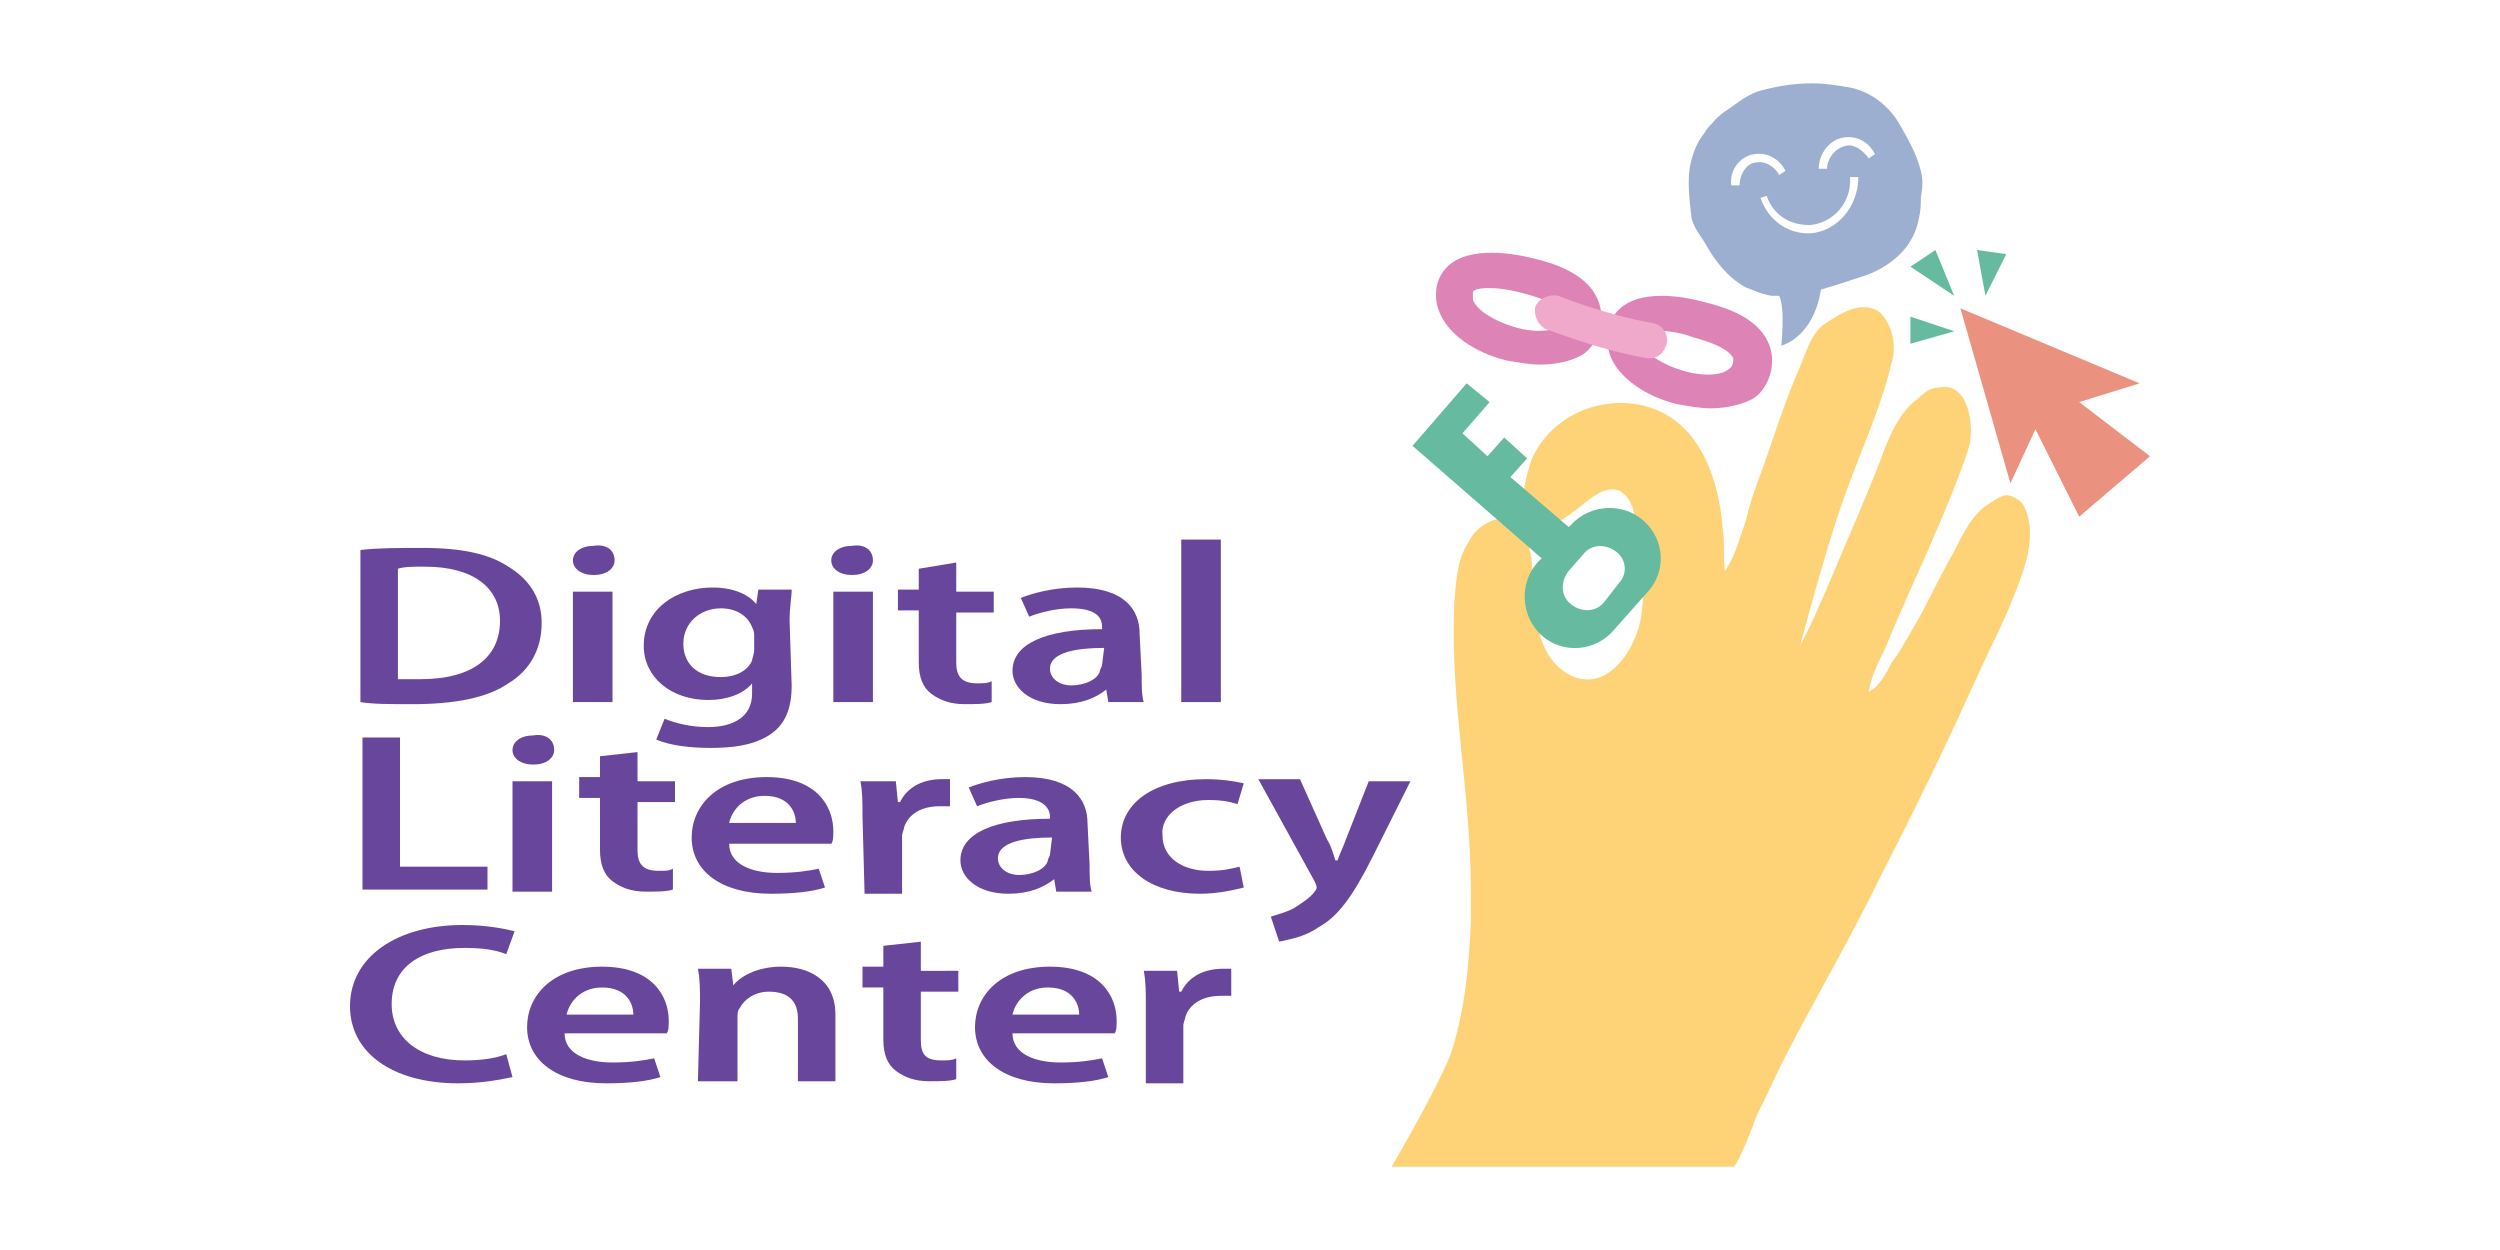 <?xml version="1.0" encoding="utf-8"?>
<!-- Generator: Adobe Illustrator 27.1.1, SVG Export Plug-In . SVG Version: 6.00 Build 0)  -->
<svg version="1.1" id="Layer_1" xmlns="http://www.w3.org/2000/svg" xmlns:xlink="http://www.w3.org/1999/xlink" x="0px" y="0px"
	 viewBox="0 0 120 60" style="enable-background:new 0 0 120 60;" xml:space="preserve">
<style type="text/css">
	.st0{fill:#FED377;}
	.st1{fill:#EA917F;}
	.st2{fill:#66BA9F;}
	.st3{fill:#9CAFD1;}
	.st4{fill:#DD83B5;}
	.st5{fill:#F0A9CB;}
	.st6{fill:#67469C;}
</style>
<g>
	<path class="st0" d="M66.8,56c0,0,16.3,0,16.4,0c0.2,0,1-2.1,1.1-2.4c0.5-1,0.9-1.9,1.4-2.9c1.5-2.9,3.2-5.8,4.6-8.7
		c1.6-3.1,3.1-6.2,4.5-9.3c0.5-1.1,1-2.1,1.5-3.2c0.6-1.5,1.6-3.5,0.9-5.1c-0.1-0.3-0.4-0.5-0.7-0.6s-0.6,0.1-0.9,0.3
		c-1.1,0.6-1.5,1.9-2.1,2.9c-0.6,1.1-1.1,2.2-1.7,3.2c-0.3,0.5-0.6,1.1-1,1.6c-0.2,0.4-0.6,1.2-1.1,1.4c0.1-0.7,0.5-1.5,0.8-2.1
		c1.3-3.2,2.9-6.3,4-9.6c0.3-1,0-3.2-1.4-2.9c-0.4,0-0.7,0.2-1,0.5c-1.1,0.8-1.5,2.1-2,3.4c-0.6,1.5-1.2,2.9-1.8,4.3
		c-0.6,1.4-1.2,2.9-1.9,4.2c0.6-2.2,1.2-4.4,1.9-6.5c0.8-2.4,1.9-4.6,2.5-7.1c0.2-0.6,0.1-1.4-0.2-1.9c-0.4-0.9-1.3-0.9-2.1-0.5
		c-0.4,0.2-0.7,0.4-1,0.6c-0.6,0.5-0.8,1.3-1.1,2c-0.7,1.6-1.2,3.2-1.8,4.9c-0.3,0.8-0.6,1.6-0.8,2.5c-0.3,0.8-0.5,1.7-1,2.4
		c-0.1-0.6,0-1.3-0.1-1.9c-0.1-1.5-0.5-3.2-1.4-4.4c-2-2.8-6.5-2.1-7.8,1c-0.2,0.6-0.9,2.9,0.3,3.1c1.1,0.2,2-1,2.9-1.5
		c0.3-0.2,0.8-0.3,1.1-0.1c0.3,0.2,0.5,0.5,0.6,0.9c0.4,1.5,0.6,3.3,0.4,4.9c-0.1,1-0.7,2.3-1.6,2.9c-0.9,0.6-1.9,0.3-2.6-0.5
		c-0.7-0.8-0.8-1.8-0.9-2.7c-0.1-0.8-0.1-1.5-0.2-2.3c-0.1-1-0.9-2.4-2.1-1.7c-0.4,0.2-0.7,0.5-0.9,0.9c-0.6,0.9-0.6,2-0.7,3
		c-0.2,4.6,0.8,9.1,0.8,13.7c0,0.5,0,1.1,0,1.6c-0.1,2.2-0.3,4.3-1,6.4C68.9,52.3,67.9,54.1,66.8,56z"/>
	<g>
		<polygon class="st1" points="94.1,14.8 96.5,23.2 97.7,20.6 99.8,24.8 103.2,21.9 99.8,19.3 102.7,18.4 		"/>
		<polygon class="st2" points="91.7,15.2 91.7,16.5 93.8,15.9 		"/>
		<polygon class="st2" points="91.7,12.8 92.9,12 93.8,14.2 		"/>
		<polygon class="st2" points="94.9,12 96.3,12.2 95.3,14.2 		"/>
	</g>
	<path class="st2" d="M75.4,25.2l-0.1,0.1l-2.8-2.4l0.8-0.9L72.2,21l-0.8,0.9l-1.2-1.1l1.3-1.5l-1.1-0.9l-2.6,3l6.2,5.4L73.8,27
		c-0.9,1-0.8,2.6,0.2,3.5s2.6,0.8,3.5-0.3l1.6-1.8c0.9-1,0.8-2.5-0.2-3.4S76.3,24.2,75.4,25.2z M77.7,28L77,28.9
		c-0.4,0.5-1.1,0.5-1.6,0.1s-0.5-1.1-0.1-1.6l0.7-0.8c0.4-0.5,1.1-0.5,1.6-0.1S78.1,27.6,77.7,28z"/>
	<path class="st3" d="M92.2,8.2c-0.2-0.8-0.6-1.5-1-2.2c-0.5-0.9-1.4-1.6-2.4-1.8C88.2,4.1,87.6,4,87,4c-0.8,0-1.5,0.1-2.3,0.3
		c-0.5,0.1-1,0.4-1.4,0.7s-0.8,0.5-1.1,0.9c-0.1,0.1-0.3,0.3-0.4,0.5c-0.4,0.5-0.6,1.1-0.7,1.7c-0.1,0.7,0,1.6,0.1,2.4
		c0.1,0.4,0.4,0.8,0.6,1.1c0.5,0.9,1.1,1.7,2,2.2c0.3,0.1,0.5,0.2,0.8,0.3c0.1,0,0.3,0.1,0.5,0.1c0,0,0.3,0,0.3,0
		c0.3,0.6,0.1,2.4,0.1,2.4c1.7-0.6,1.9-2.7,1.9-2.7c0.7-0.2,1.3-0.4,1.9-0.6c0.7-0.2,1.4-0.6,1.9-1.1c0.5-0.5,0.8-1.1,0.9-1.7
		c0.1-0.4,0.1-0.7,0.1-1C92.3,8.9,92.3,8.6,92.2,8.2z M83.5,8.9l-0.4,0c-0.1-0.7,0.4-1.4,1.1-1.5c0.6-0.1,1.2,0.2,1.5,0.8l-0.3,0.2
		c-0.2-0.4-0.7-0.7-1.1-0.6C83.9,7.8,83.5,8.3,83.5,8.9z M86.9,11.2h-0.1c-1,0-1.9-0.6-2.3-1.7l0.3-0.1c0.3,0.9,1.1,1.4,2,1.4h0.1
		c1.1-0.1,2-1.1,1.9-2.3l0.4,0C89.2,9.9,88.2,11.1,86.9,11.2z M89.7,7.6C89.4,7.2,89,6.9,88.6,7c-0.5,0.1-0.9,0.6-0.9,1.1l-0.4,0
		c0-0.7,0.5-1.4,1.2-1.5c0.6-0.1,1.2,0.2,1.5,0.8L89.7,7.6z"/>
	<g>
		<path class="st4" d="M73.9,17.5c-0.5,0-1-0.1-1.6-0.2c-1.6-0.4-2.8-1.3-3.2-2.3c-0.3-0.7-0.2-1.5,0.2-2l0,0
			c0.9-1.2,3.1-0.9,4.3-0.6c0.8,0.2,2.8,0.7,3.2,2.3c0.2,0.8-0.1,1.8-0.8,2.3C75.5,17.3,74.8,17.5,73.9,17.5z M70.7,14
			c0,0.1,0,0.2,0,0.4c0.2,0.5,1,1,2,1.3c1,0.3,1.9,0.2,2.2-0.1c0.2-0.1,0.2-0.4,0.2-0.5c-0.1-0.2-0.4-0.6-1.9-1
			C71.8,13.7,70.8,13.8,70.7,14z"/>
		<path class="st4" d="M82.1,19.6c-0.5,0-1-0.1-1.6-0.2c-1.6-0.4-2.8-1.3-3.2-2.3c-0.1-0.3-0.4-1.2,0.2-2l0,0c1-1.4,3.6-0.8,4.3-0.6
			c0.8,0.2,2.8,0.7,3.2,2.3c0.2,0.8-0.1,1.8-0.8,2.3C83.7,19.4,82.9,19.6,82.1,19.6z M78.8,16.1c-0.1,0.1,0,0.2,0,0.4
			c0.2,0.5,1,1,2,1.3c1,0.3,1.9,0.2,2.2-0.1c0.2-0.1,0.2-0.4,0.2-0.5c-0.1-0.2-0.4-0.6-1.9-1C80.3,15.8,79,15.8,78.8,16.1L78.8,16.1
			z"/>
		<path class="st5" d="M79.2,17.2c-0.1,0-0.1,0-0.1,0c-2.4-0.4-4.8-1.4-4.9-1.4c-0.4-0.2-0.6-0.7-0.5-1.1c0.2-0.4,0.7-0.6,1.1-0.5
			c0,0,2.2,0.9,4.5,1.3c0.5,0.1,0.8,0.5,0.7,1C79.9,16.9,79.6,17.2,79.2,17.2z"/>
	</g>
	<g>
		<path class="st6" d="M17.3,26.4c0.8-0.1,1.9-0.1,3-0.1c1.9,0,3.2,0.3,4.1,0.9c1,0.6,1.6,1.5,1.6,2.7c0,1.3-0.6,2.3-1.6,2.9
			c-1,0.7-2.6,1-4.6,1c-1.1,0-1.9,0-2.5-0.1V26.4z M19.2,32.6c0.3,0,0.6,0,1,0c2.4,0,3.8-1,3.8-2.8c0-1.6-1.3-2.6-3.6-2.6
			c-0.6,0-1,0-1.3,0.1V32.6z"/>
		<path class="st6" d="M29.5,26.9c0,0.4-0.4,0.7-1,0.7c-0.6,0-1-0.3-1-0.7c0-0.4,0.4-0.7,1-0.7C29.1,26.1,29.5,26.4,29.5,26.9z
			 M27.5,33.7v-5.3h1.9v5.3H27.5z"/>
		<path class="st6" d="M38,32.9c0,1.1-0.3,1.9-1.1,2.4c-0.8,0.5-1.8,0.6-2.8,0.6c-0.9,0-1.9-0.1-2.6-0.4l0.4-1
			c0.5,0.2,1.2,0.4,2.1,0.4c1.2,0,2.1-0.5,2.1-1.6v-0.5h0c-0.4,0.5-1.2,0.8-2.1,0.8c-1.8,0-3.1-1.1-3.1-2.6c0-1.8,1.6-2.8,3.3-2.8
			c1.1,0,1.8,0.4,2.1,0.8h0l0.1-0.7h1.6c0,0.4-0.1,0.8-0.1,1.5L38,32.9L38,32.9z M36.2,30.5c0-0.1,0-0.2-0.1-0.4
			c-0.2-0.5-0.7-0.9-1.5-0.9c-1,0-1.8,0.7-1.8,1.7c0,0.9,0.6,1.6,1.8,1.6c0.7,0,1.3-0.3,1.5-0.8c0-0.1,0.1-0.3,0.1-0.5
			C36.2,31.3,36.2,30.5,36.2,30.5z"/>
		<path class="st6" d="M41.9,26.9c0,0.4-0.4,0.7-1,0.7c-0.6,0-1-0.3-1-0.7c0-0.4,0.4-0.7,1-0.7C41.5,26.1,41.9,26.4,41.9,26.9z
			 M40,33.7v-5.3h1.9v5.3H40z"/>
		<path class="st6" d="M45.9,27v1.4h1.8v1h-1.8v2.4c0,0.6,0.2,1,1,1c0.3,0,0.5,0,0.7-0.1l0,1c-0.3,0.1-0.8,0.1-1.3,0.1
			c-0.7,0-1.2-0.2-1.6-0.5c-0.4-0.3-0.6-0.8-0.6-1.5v-2.5h-1v-1h1v-1L45.9,27z"/>
		<path class="st6" d="M54.8,32.4c0,0.5,0,1,0.1,1.3h-1.7l-0.1-0.6h0c-0.5,0.4-1.2,0.7-2.2,0.7c-1.5,0-2.3-0.8-2.3-1.6
			c0-1.3,1.6-2,4.3-2v-0.1c0-0.4-0.2-0.9-1.5-0.9c-0.7,0-1.5,0.2-2,0.4l-0.4-0.9c0.5-0.2,1.5-0.5,2.7-0.5c2.3,0,3,1.1,3,2.2
			L54.8,32.4L54.8,32.4z M53,31.1c-1.3,0-2.6,0.2-2.6,1c0,0.5,0.5,0.8,1,0.8c0.7,0,1.3-0.3,1.4-0.7c0-0.1,0.1-0.2,0.1-0.3L53,31.1
			L53,31.1z"/>
		<path class="st6" d="M56.7,25.9h1.9v7.8h-1.9V25.9z"/>
		<path class="st6" d="M17.3,35.4h1.9v6.2h4.2v1.1h-6V35.4z"/>
		<path class="st6" d="M26.6,36c0,0.4-0.4,0.7-1,0.7c-0.6,0-1-0.3-1-0.7c0-0.4,0.4-0.7,1-0.7C26.2,35.2,26.6,35.5,26.6,36z
			 M24.6,42.8v-5.3h1.9v5.3C26.5,42.8,24.6,42.8,24.6,42.8z"/>
		<path class="st6" d="M30.6,36.1v1.4h1.8v1h-1.8v2.3c0,0.6,0.2,1,1,1c0.4,0,0.5,0,0.7-0.1l0,1c-0.3,0.1-0.8,0.1-1.3,0.1
			c-0.7,0-1.2-0.2-1.6-0.5c-0.4-0.3-0.6-0.8-0.6-1.5v-2.5h-1v-1h1v-1L30.6,36.1z"/>
		<path class="st6" d="M35,40.5c0,1,1.1,1.4,2.3,1.4c0.9,0,1.5-0.1,2-0.2l0.3,0.9c-0.6,0.2-1.5,0.3-2.6,0.3c-2.4,0-3.8-1.1-3.8-2.7
			c0-1.5,1.2-2.9,3.6-2.9c2.4,0,3.2,1.4,3.2,2.6c0,0.2,0,0.5-0.1,0.6L35,40.5L35,40.5z M38.2,39.5c0-0.5-0.3-1.3-1.5-1.3
			c-1.1,0-1.6,0.8-1.7,1.3H38.2z"/>
		<path class="st6" d="M41.4,39.2c0-0.7,0-1.2-0.1-1.7H43l0.1,1h0.1c0.4-0.8,1.2-1.1,2-1.1c0.2,0,0.3,0,0.4,0v1.3
			c-0.2,0-0.3,0-0.5,0c-0.9,0-1.5,0.4-1.7,1c0,0.1-0.1,0.3-0.1,0.4v2.8h-1.8L41.4,39.2L41.4,39.2z"/>
		<path class="st6" d="M52.3,41.5c0,0.5,0,1,0.1,1.3h-1.7l-0.1-0.6h0c-0.5,0.4-1.2,0.7-2.2,0.7c-1.5,0-2.3-0.8-2.3-1.6
			c0-1.3,1.6-2,4.3-2v-0.1c0-0.3-0.2-0.9-1.5-0.9c-0.7,0-1.5,0.2-2,0.4l-0.4-0.9c0.5-0.2,1.5-0.5,2.7-0.5c2.3,0,3,1.1,3,2.2
			L52.3,41.5L52.3,41.5z M50.5,40.2c-1.3,0-2.6,0.2-2.6,1c0,0.5,0.5,0.8,1,0.8c0.7,0,1.3-0.3,1.4-0.7c0-0.1,0.1-0.2,0.1-0.3
			L50.5,40.2L50.5,40.2z"/>
		<path class="st6" d="M59.7,42.6c-0.4,0.1-1.2,0.3-2.1,0.3c-2.3,0-3.8-1.1-3.8-2.7c0-1.6,1.5-2.8,4.1-2.8c0.7,0,1.4,0.1,1.8,0.2
			l-0.3,1c-0.3-0.1-0.7-0.2-1.4-0.2c-1.4,0-2.3,0.8-2.2,1.7c0,1.1,1,1.7,2.2,1.7c0.7,0,1.1-0.1,1.5-0.2L59.7,42.6z"/>
		<path class="st6" d="M62.4,37.4l1.3,2.9c0.2,0.3,0.3,0.7,0.4,1h0.1c0.1-0.3,0.3-0.7,0.4-1l1.1-2.8h2l-1.8,3.6
			c-1,2-1.7,2.9-2.6,3.4c-0.7,0.5-1.5,0.6-1.9,0.7L61,44c0.3-0.1,0.7-0.2,1.1-0.4c0.3-0.2,0.8-0.5,1-0.8c0.1-0.1,0.1-0.2,0.1-0.2
			s0-0.1-0.1-0.3l-2.7-4.9C60.4,37.4,62.4,37.4,62.4,37.4z"/>
		<path class="st6" d="M24.6,51.7C24.1,51.8,23.2,52,22,52c-3.2,0-5.2-1.5-5.2-3.7c0-2.4,2.3-3.9,5.4-3.9c1.2,0,2.1,0.2,2.5,0.3
			l-0.4,1.1c-0.5-0.2-1.1-0.3-2-0.3c-2.1,0-3.5,0.9-3.5,2.7c0,1.6,1.3,2.7,3.5,2.7c0.8,0,1.5-0.1,2-0.3L24.6,51.7z"/>
		<path class="st6" d="M27.1,49.6c0,1,1.1,1.4,2.3,1.4c0.9,0,1.5-0.1,2-0.2l0.3,0.9c-0.6,0.2-1.5,0.3-2.6,0.3
			c-2.4,0-3.8-1.1-3.8-2.7c0-1.5,1.2-2.9,3.6-2.9c2.4,0,3.2,1.4,3.2,2.6c0,0.2,0,0.5-0.1,0.6H27.1z M30.4,48.7
			c0-0.5-0.3-1.3-1.5-1.3c-1.1,0-1.6,0.8-1.7,1.3H30.4z"/>
		<path class="st6" d="M33.6,48.1c0-0.6,0-1.1-0.1-1.6h1.6l0.1,0.8h0c0.3-0.4,1.1-0.9,2.3-0.9c1.3,0,2.6,0.6,2.6,2.3v3.2h-1.8v-3
			c0-0.8-0.4-1.3-1.4-1.3c-0.7,0-1.2,0.4-1.4,0.8c-0.1,0.1-0.1,0.3-0.1,0.4v3.1h-1.9L33.6,48.1L33.6,48.1z"/>
		<path class="st6" d="M44.2,45.2v1.4H46v1h-1.8v2.3c0,0.7,0.2,1,1,1c0.3,0,0.5,0,0.7-0.1l0,1c-0.3,0.1-0.8,0.1-1.3,0.1
			c-0.7,0-1.2-0.2-1.6-0.5c-0.4-0.3-0.6-0.8-0.6-1.5v-2.5h-1v-1h1v-1L44.2,45.2z"/>
		<path class="st6" d="M48.6,49.6c0,1,1.1,1.4,2.3,1.4c0.9,0,1.5-0.1,2-0.2l0.3,0.9c-0.6,0.2-1.5,0.3-2.6,0.3
			c-2.4,0-3.8-1.1-3.8-2.7c0-1.5,1.2-2.9,3.6-2.9c2.4,0,3.2,1.4,3.2,2.6c0,0.2,0,0.5-0.1,0.6H48.6z M51.8,48.7
			c0-0.5-0.3-1.3-1.5-1.3c-1.1,0-1.6,0.8-1.7,1.3H51.8z"/>
		<path class="st6" d="M55,48.3c0-0.7,0-1.2-0.1-1.7h1.6l0.1,1h0.1c0.4-0.8,1.2-1.1,2-1.1c0.2,0,0.3,0,0.4,0v1.3c-0.2,0-0.3,0-0.5,0
			c-0.9,0-1.5,0.4-1.7,1c0,0.1-0.1,0.3-0.1,0.4v2.8h-1.8L55,48.3L55,48.3z"/>
	</g>
</g>
</svg>

